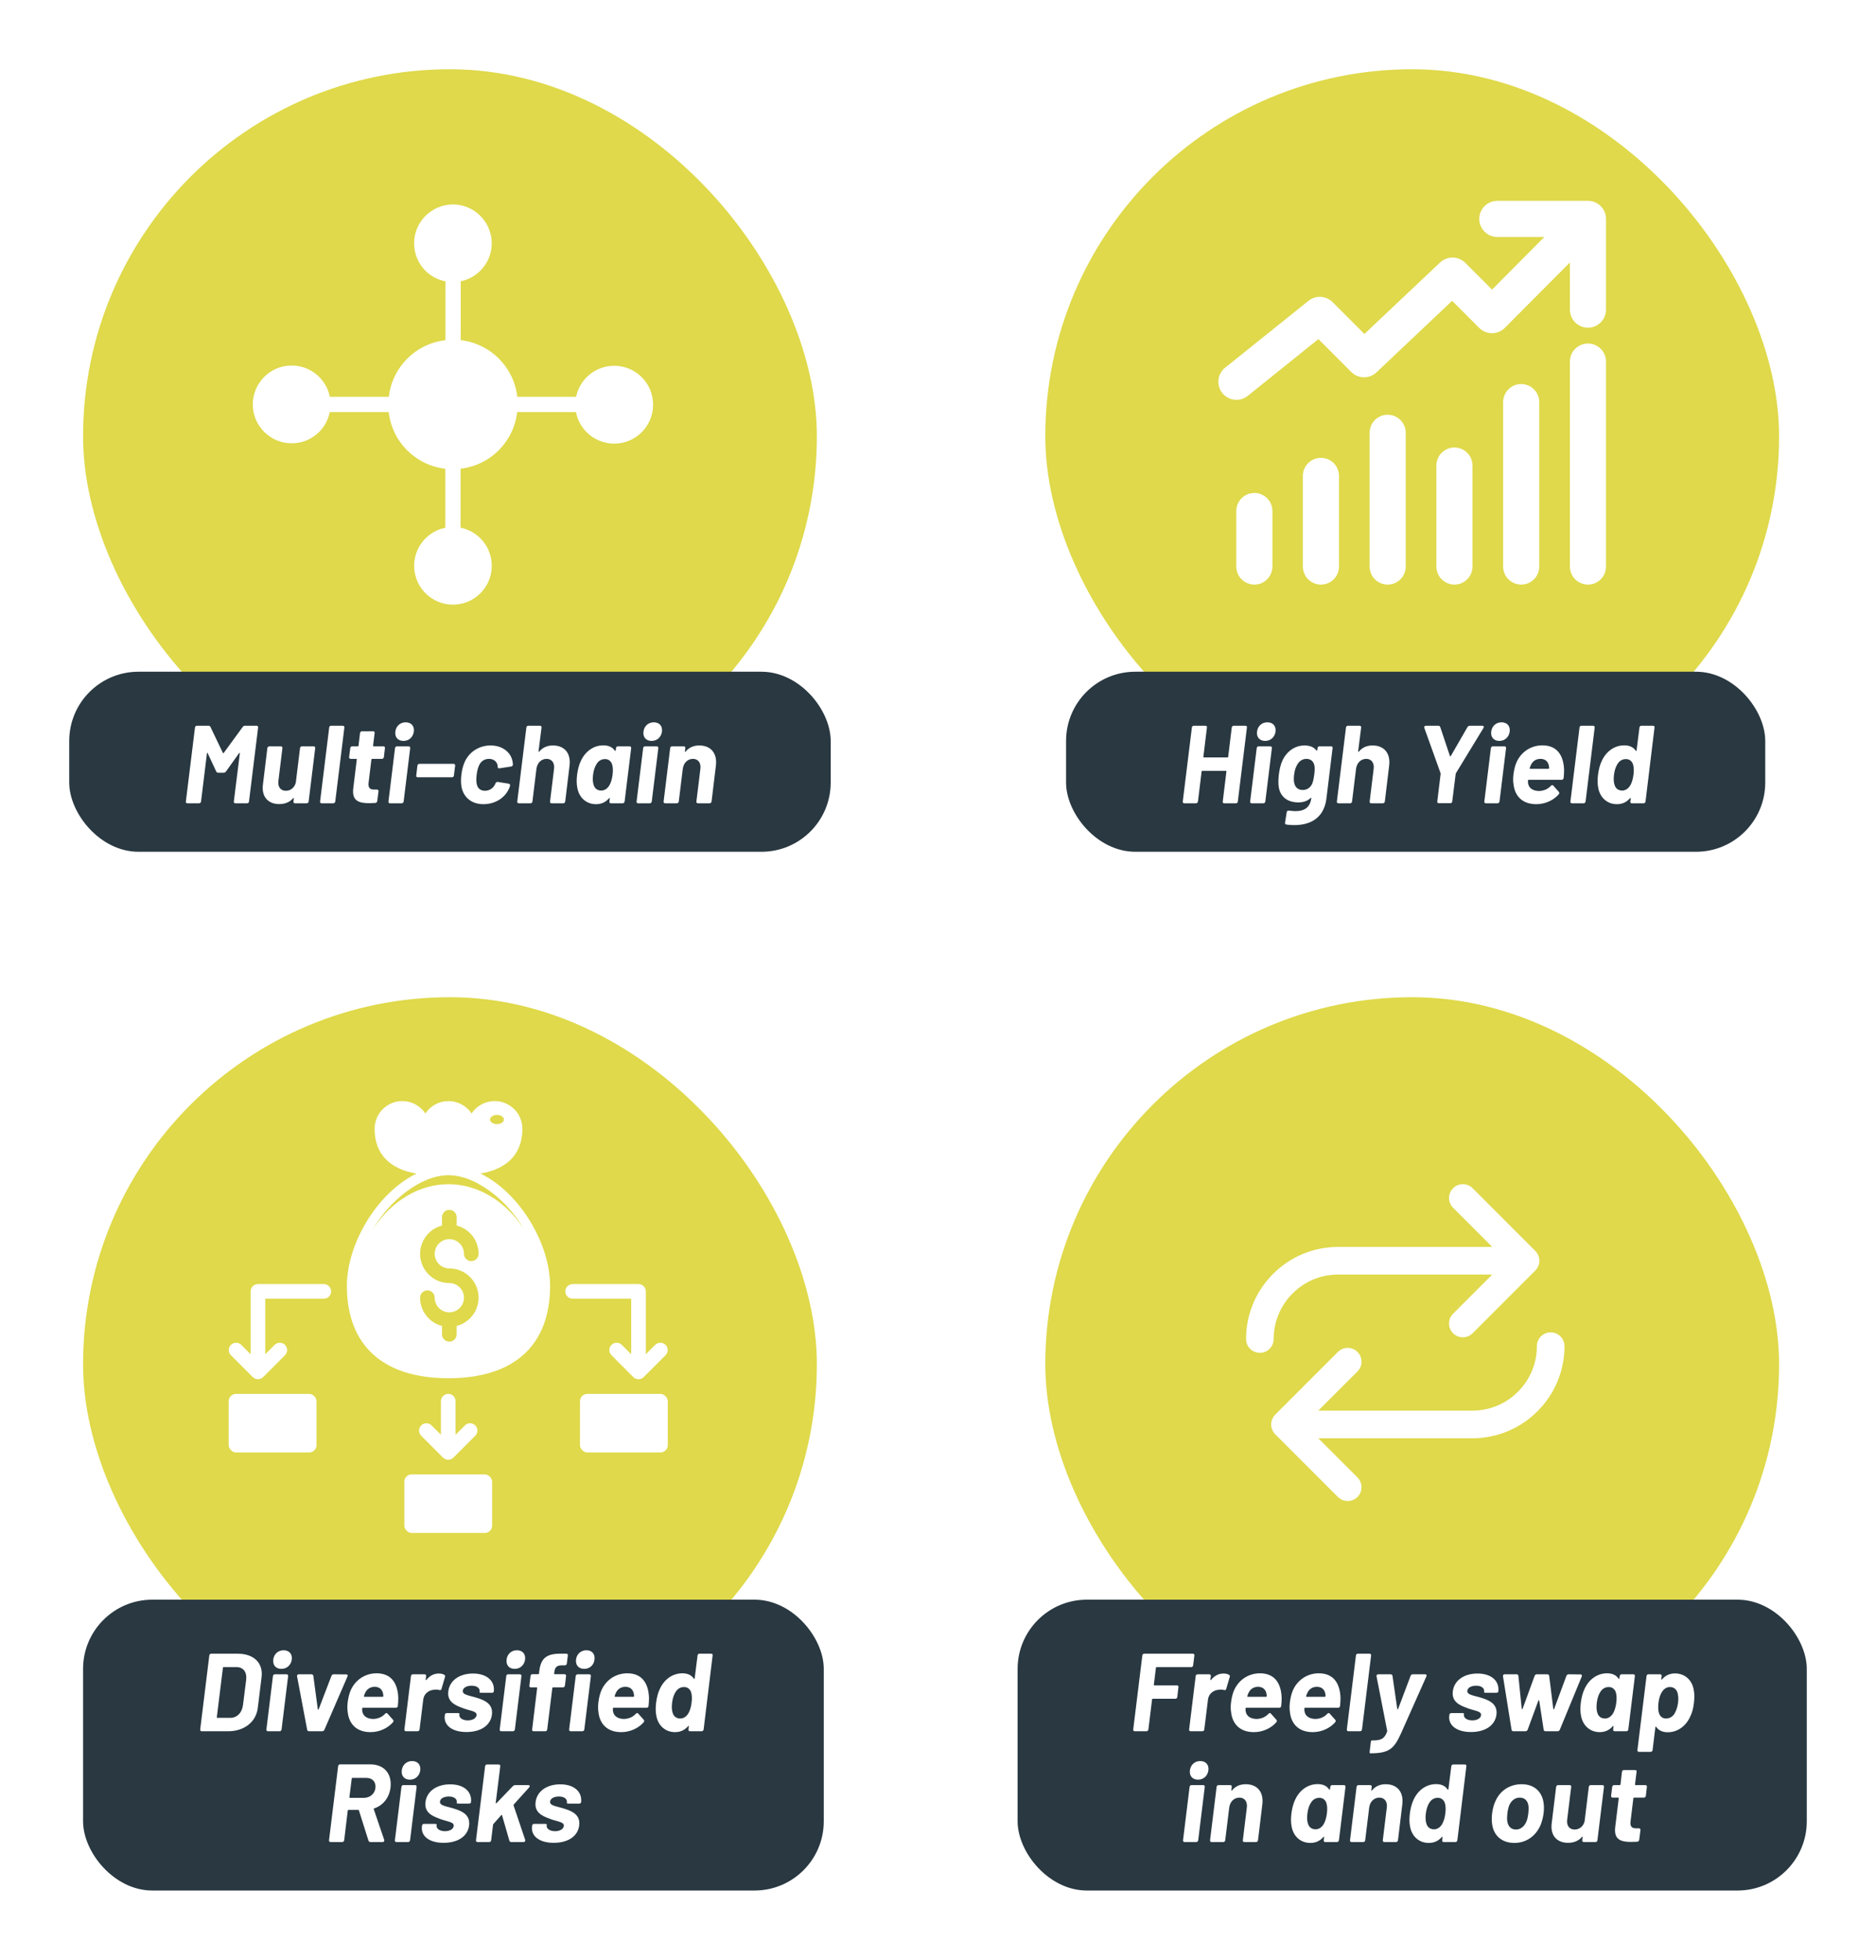 <svg width="271" height="283" viewBox="0 0 271 283" fill="none" xmlns="http://www.w3.org/2000/svg">
<g filter="url(#filter0_d_5847_37643)">
<rect x="12" y="144" width="106" height="106" rx="53" fill="#DFD94B"/>
<rect x="12" y="231" width="107" height="42" rx="10" fill="#293841"/>
<path d="M29.146 250H32.954C35.29 250 37.002 248.656 37.242 246.608L37.786 242.192C38.042 240.144 36.666 238.8 34.33 238.8H30.522C30.362 238.8 30.25 238.896 30.234 239.072L28.922 249.728C28.906 249.904 28.986 250 29.146 250ZM31.322 247.968L32.202 240.832C32.202 240.768 32.25 240.736 32.298 240.736H34.154C35.146 240.736 35.69 241.456 35.562 242.56L35.098 246.24C34.954 247.344 34.234 248.064 33.274 248.064H31.402C31.338 248.064 31.322 248.032 31.322 247.968ZM40.644 240.992C41.444 240.992 42.036 240.448 42.148 239.648C42.244 238.848 41.78 238.304 40.964 238.304C40.18 238.304 39.572 238.848 39.476 239.648C39.38 240.448 39.844 240.992 40.644 240.992ZM38.708 250H40.372C40.548 250 40.644 249.904 40.676 249.728L41.62 242.048C41.636 241.872 41.556 241.776 41.38 241.776H39.716C39.556 241.776 39.444 241.872 39.428 242.048L38.484 249.728C38.468 249.904 38.548 250 38.708 250ZM44.643 250H46.531C46.691 250 46.803 249.92 46.867 249.776L50.195 242.096C50.291 241.92 50.211 241.792 50.019 241.792L48.195 241.776C48.035 241.776 47.939 241.872 47.875 242.016L46.035 246.816C46.019 246.896 45.923 246.896 45.907 246.816L45.267 242.016C45.235 241.872 45.155 241.776 44.995 241.776H43.171C42.979 241.776 42.867 241.904 42.915 242.08L44.371 249.776C44.403 249.92 44.483 250 44.643 250ZM53.951 248.224C53.087 248.224 52.495 247.856 52.351 247.2C52.319 247.072 52.303 246.912 52.319 246.704C52.319 246.64 52.351 246.608 52.415 246.608H57.183C57.343 246.608 57.455 246.512 57.471 246.336C57.519 245.92 57.535 245.52 57.535 245.168C57.455 243.008 56.479 241.632 54.399 241.632C52.655 241.632 51.199 242.688 50.591 244.256C50.415 244.72 50.303 245.216 50.223 245.824C50.159 246.352 50.159 246.848 50.239 247.312C50.447 249.008 51.567 250.128 53.519 250.128C54.783 250.128 55.983 249.584 56.751 248.72C56.863 248.576 56.879 248.464 56.767 248.336L55.983 247.456C55.887 247.328 55.759 247.344 55.615 247.488C55.231 247.92 54.655 248.192 53.951 248.224ZM54.127 243.584C54.831 243.584 55.231 243.984 55.343 244.592C55.359 244.688 55.375 244.784 55.375 244.928C55.375 244.992 55.343 245.024 55.279 245.024H52.639C52.575 245.024 52.559 244.992 52.575 244.928C52.607 244.768 52.671 244.64 52.719 244.528C52.959 243.952 53.439 243.584 54.127 243.584ZM63.379 241.664C62.627 241.664 62.035 242.032 61.587 242.592C61.523 242.656 61.475 242.624 61.491 242.544L61.555 242.048C61.571 241.872 61.491 241.776 61.315 241.776H59.667C59.491 241.776 59.379 241.872 59.363 242.048L58.419 249.728C58.403 249.904 58.483 250 58.659 250H60.307C60.483 250 60.595 249.904 60.611 249.728L61.139 245.44C61.235 244.576 61.939 244.08 62.643 244.016C62.963 243.968 63.251 243.984 63.459 244.048C63.635 244.08 63.731 244.064 63.779 243.872L64.275 242.192C64.323 242.048 64.323 241.92 64.179 241.856C64.003 241.744 63.763 241.664 63.379 241.664ZM67.383 250.112C69.383 250.112 70.855 249.216 71.063 247.6C71.239 246.128 70.151 245.568 68.967 245.2C67.863 244.832 66.775 244.784 66.855 244.144C66.919 243.68 67.463 243.424 68.135 243.424C68.919 243.424 69.335 243.792 69.287 244.256L69.271 244.352C69.255 244.416 69.351 244.448 69.527 244.448H71.047C71.207 244.448 71.319 244.368 71.335 244.256C71.511 242.736 70.327 241.664 68.327 241.664C66.407 241.664 64.951 242.64 64.759 244.24C64.583 245.664 65.639 246.208 66.647 246.576C67.751 247.056 68.919 247.04 68.839 247.68C68.791 248.112 68.295 248.432 67.575 248.432C66.791 248.432 66.295 248.048 66.359 247.584L66.375 247.472C66.375 247.408 66.295 247.376 66.119 247.376H64.551C64.375 247.376 64.279 247.472 64.263 247.648L64.247 247.728C64.071 249.12 65.271 250.112 67.383 250.112ZM74.347 240.992C75.147 240.992 75.739 240.448 75.851 239.648C75.947 238.848 75.483 238.304 74.667 238.304C73.883 238.304 73.275 238.848 73.179 239.648C73.083 240.448 73.547 240.992 74.347 240.992ZM72.411 250H74.075C74.251 250 74.347 249.904 74.379 249.728L75.323 242.048C75.339 241.872 75.259 241.776 75.083 241.776H73.419C73.259 241.776 73.147 241.872 73.131 242.048L72.187 249.728C72.171 249.904 72.251 250 72.411 250ZM84.379 240.992C85.195 240.992 85.787 240.448 85.882 239.648C85.978 238.848 85.514 238.304 84.715 238.304C83.915 238.304 83.306 238.848 83.21 239.648C83.115 240.448 83.594 240.992 84.379 240.992ZM81.546 241.76H80.123C80.058 241.76 80.043 241.728 80.043 241.664L80.075 241.504C80.154 240.736 80.427 240.496 81.162 240.48H81.594C81.754 240.48 81.867 240.384 81.882 240.208L82.026 239.072C82.043 238.896 81.963 238.8 81.802 238.8H81.29C79.002 238.736 78.138 239.376 77.898 241.328L77.867 241.664C77.85 241.728 77.802 241.76 77.754 241.76H76.939C76.763 241.76 76.65 241.856 76.635 242.032L76.475 243.392C76.442 243.568 76.522 243.664 76.698 243.664H77.514C77.579 243.664 77.611 243.696 77.594 243.76L76.874 249.728C76.843 249.904 76.922 250 77.099 250H78.763C78.922 250 79.034 249.904 79.05 249.728L79.787 243.76C79.802 243.696 79.835 243.664 79.898 243.664H81.306C81.483 243.664 81.579 243.568 81.611 243.392L81.77 242.032C81.787 241.856 81.707 241.76 81.546 241.76ZM82.459 250H84.106C84.282 250 84.394 249.904 84.41 249.728L85.355 242.048C85.371 241.872 85.29 241.776 85.13 241.776H83.466C83.29 241.776 83.195 241.872 83.162 242.048L82.219 249.728C82.203 249.904 82.282 250 82.459 250ZM90.169 248.224C89.305 248.224 88.713 247.856 88.569 247.2C88.537 247.072 88.521 246.912 88.537 246.704C88.537 246.64 88.569 246.608 88.633 246.608H93.401C93.561 246.608 93.673 246.512 93.689 246.336C93.737 245.92 93.753 245.52 93.753 245.168C93.673 243.008 92.697 241.632 90.617 241.632C88.873 241.632 87.417 242.688 86.809 244.256C86.633 244.72 86.521 245.216 86.441 245.824C86.377 246.352 86.377 246.848 86.457 247.312C86.665 249.008 87.785 250.128 89.737 250.128C91.001 250.128 92.201 249.584 92.969 248.72C93.081 248.576 93.097 248.464 92.985 248.336L92.201 247.456C92.105 247.328 91.977 247.344 91.833 247.488C91.449 247.92 90.873 248.192 90.169 248.224ZM90.345 243.584C91.049 243.584 91.449 243.984 91.561 244.592C91.577 244.688 91.593 244.784 91.593 244.928C91.593 244.992 91.561 245.024 91.497 245.024H88.857C88.793 245.024 88.777 244.992 88.793 244.928C88.825 244.768 88.889 244.64 88.937 244.528C89.177 243.952 89.657 243.584 90.345 243.584ZM100.765 239.072L100.349 242.368C100.349 242.448 100.285 242.48 100.237 242.416C99.917 241.92 99.373 241.632 98.573 241.632C97.133 241.632 95.949 242.528 95.325 243.872C95.037 244.464 94.877 245.152 94.781 245.856C94.701 246.528 94.685 247.184 94.813 247.776C95.069 249.184 96.109 250.128 97.517 250.128C98.349 250.128 98.941 249.792 99.405 249.264C99.453 249.2 99.517 249.216 99.501 249.296L99.453 249.728C99.421 249.904 99.517 250 99.677 250H101.341C101.517 250 101.613 249.904 101.645 249.728L102.941 239.072C102.973 238.896 102.893 238.8 102.717 238.8H101.053C100.893 238.8 100.781 238.896 100.765 239.072ZM99.405 247.472C99.117 247.904 98.733 248.16 98.269 248.16C97.757 248.16 97.389 247.904 97.213 247.472C97.053 247.088 97.005 246.544 97.085 245.904C97.165 245.2 97.373 244.624 97.661 244.224C97.949 243.824 98.333 243.616 98.813 243.616C99.277 243.616 99.581 243.84 99.789 244.24C99.949 244.64 99.997 245.2 99.901 245.888C99.821 246.544 99.645 247.088 99.405 247.472ZM53.515 266H55.275C55.467 266 55.563 265.856 55.499 265.68L53.995 261.264C53.963 261.216 53.995 261.152 54.059 261.136C55.339 260.704 56.219 259.616 56.411 258.16C56.651 256.144 55.499 254.784 53.499 254.784H49.131C48.971 254.784 48.859 254.88 48.843 255.056L47.531 265.728C47.515 265.904 47.595 266 47.755 266H49.419C49.595 266 49.691 265.904 49.723 265.728L50.235 261.456C50.251 261.392 50.283 261.36 50.347 261.36H51.755C51.803 261.36 51.851 261.392 51.851 261.44L53.227 265.792C53.275 265.92 53.371 266 53.515 266ZM50.907 256.736H52.939C53.803 256.736 54.331 257.328 54.235 258.192C54.123 259.04 53.451 259.616 52.571 259.616H50.555C50.491 259.616 50.475 259.568 50.475 259.52L50.811 256.832C50.811 256.768 50.859 256.736 50.907 256.736ZM59.207 256.992C60.007 256.992 60.599 256.448 60.711 255.648C60.807 254.848 60.343 254.304 59.527 254.304C58.743 254.304 58.135 254.848 58.039 255.648C57.943 256.448 58.407 256.992 59.207 256.992ZM57.271 266H58.935C59.111 266 59.207 265.904 59.239 265.728L60.183 258.048C60.199 257.872 60.119 257.776 59.943 257.776H58.279C58.119 257.776 58.007 257.872 57.991 258.048L57.047 265.728C57.031 265.904 57.111 266 57.271 266ZM64.086 266.112C66.086 266.112 67.558 265.216 67.766 263.6C67.942 262.128 66.854 261.568 65.67 261.2C64.566 260.832 63.478 260.784 63.558 260.144C63.622 259.68 64.166 259.424 64.838 259.424C65.622 259.424 66.038 259.792 65.99 260.256L65.974 260.352C65.958 260.416 66.054 260.448 66.23 260.448H67.75C67.91 260.448 68.022 260.368 68.038 260.256C68.214 258.736 67.03 257.664 65.03 257.664C63.11 257.664 61.654 258.64 61.462 260.24C61.286 261.664 62.342 262.208 63.35 262.576C64.454 263.056 65.622 263.04 65.542 263.68C65.494 264.112 64.998 264.432 64.278 264.432C63.494 264.432 62.998 264.048 63.062 263.584L63.078 263.472C63.078 263.408 62.998 263.376 62.822 263.376H61.254C61.078 263.376 60.982 263.472 60.966 263.648L60.95 263.728C60.774 265.12 61.974 266.112 64.086 266.112ZM69.002 266H70.65C70.826 266 70.938 265.904 70.954 265.728L71.226 263.488C71.226 263.44 71.258 263.424 71.29 263.376L72.41 262.112C72.458 262.064 72.506 262.048 72.522 262.128L73.578 265.792C73.626 265.936 73.722 266 73.866 266H75.626C75.818 266 75.914 265.856 75.866 265.68L74.186 260.704C74.186 260.656 74.186 260.608 74.218 260.576L76.442 258.112C76.602 257.92 76.522 257.776 76.298 257.776H74.426C74.282 257.776 74.186 257.84 74.074 257.936L71.722 260.384C71.658 260.448 71.61 260.432 71.61 260.352L72.266 255.072C72.282 254.896 72.202 254.8 72.026 254.8H70.362C70.202 254.8 70.09 254.896 70.074 255.072L68.762 265.728C68.746 265.904 68.826 266 69.002 266ZM79.992 266.112C81.992 266.112 83.464 265.216 83.672 263.6C83.848 262.128 82.76 261.568 81.576 261.2C80.472 260.832 79.384 260.784 79.464 260.144C79.528 259.68 80.072 259.424 80.744 259.424C81.528 259.424 81.944 259.792 81.896 260.256L81.88 260.352C81.864 260.416 81.96 260.448 82.136 260.448H83.656C83.816 260.448 83.928 260.368 83.944 260.256C84.12 258.736 82.936 257.664 80.936 257.664C79.016 257.664 77.56 258.64 77.368 260.24C77.192 261.664 78.248 262.208 79.256 262.576C80.36 263.056 81.528 263.04 81.448 263.68C81.4 264.112 80.904 264.432 80.184 264.432C79.4 264.432 78.904 264.048 78.968 263.584L78.984 263.472C78.984 263.408 78.904 263.376 78.728 263.376H77.16C76.984 263.376 76.888 263.472 76.872 263.648L76.856 263.728C76.68 265.12 77.88 266.112 79.992 266.112Z" fill="white"/>
<path d="M50.109 185.681C50.109 194.285 55.322 199.023 64.787 199.023C74.251 199.023 79.464 194.285 79.464 185.681C79.464 179.603 75.095 172.231 69.402 169.463C73.33 168.807 75.461 166.572 75.461 162.998C75.46 161.844 74.961 160.747 74.092 159.988C73.223 159.229 72.068 158.882 70.925 159.036C69.781 159.19 68.76 159.83 68.123 160.793C67.382 159.674 66.129 159.001 64.787 159.001C63.445 159.001 62.192 159.674 61.451 160.793C60.814 159.83 59.792 159.189 58.648 159.036C57.503 158.882 56.349 159.23 55.48 159.99C54.611 160.75 54.113 161.849 54.113 163.003C54.113 166.578 56.245 168.818 60.172 169.468C54.479 172.232 50.109 179.602 50.109 185.681ZM71.792 160.997C72.344 160.997 72.792 161.296 72.792 161.663C72.792 162.032 72.344 162.33 71.792 162.33C71.24 162.33 70.791 162.032 70.791 161.663C70.791 161.295 71.239 160.997 71.792 160.997ZM64.91 183.166C66.292 183.164 67.588 183.84 68.378 184.974C69.168 186.109 69.353 187.558 68.872 188.854C68.391 190.151 67.306 191.129 65.967 191.474V192.681C65.967 193.265 65.493 193.738 64.909 193.738C64.326 193.738 63.852 193.265 63.852 192.681V191.474C62.947 191.24 62.145 190.713 61.571 189.975C60.997 189.237 60.684 188.33 60.681 187.395C60.681 186.811 61.154 186.338 61.738 186.338C62.322 186.338 62.795 186.811 62.795 187.395C62.795 187.956 63.018 188.494 63.414 188.89C63.811 189.287 64.349 189.51 64.909 189.51C65.47 189.51 66.008 189.287 66.405 188.89C66.801 188.494 67.024 187.956 67.024 187.395C67.024 186.835 66.801 186.296 66.405 185.9C66.008 185.504 65.47 185.281 64.909 185.281C63.527 185.283 62.232 184.607 61.442 183.473C60.651 182.338 60.467 180.889 60.947 179.593C61.428 178.297 62.513 177.318 63.852 176.973V175.766C63.852 175.182 64.326 174.709 64.909 174.709C65.493 174.709 65.967 175.182 65.967 175.766V176.973C66.872 177.207 67.674 177.734 68.248 178.472C68.822 179.21 69.135 180.117 69.138 181.052C69.138 181.636 68.665 182.109 68.081 182.109C67.497 182.109 67.024 181.636 67.024 181.052C67.024 180.491 66.801 179.953 66.405 179.557C66.008 179.16 65.47 178.938 64.91 178.938C64.349 178.938 63.811 179.16 63.414 179.557C63.018 179.953 62.795 180.491 62.795 181.052C62.795 181.613 63.018 182.151 63.414 182.547C63.811 182.944 64.349 183.166 64.91 183.166ZM64.786 169.703C68.79 169.703 73.321 173.394 75.693 177.499C73.063 173.45 69.047 171.005 64.786 171.005C60.525 171.004 56.51 173.449 53.88 177.496C56.252 173.394 60.784 169.703 64.786 169.703Z" fill="white"/>
<path d="M36.515 198.859C36.928 199.271 37.597 199.271 38.01 198.859L41.182 195.687C41.583 195.272 41.576 194.613 41.169 194.205C40.761 193.797 40.102 193.791 39.687 194.192L38.32 195.559V187.539H46.778C47.361 187.539 47.835 187.066 47.835 186.482C47.835 185.898 47.361 185.425 46.778 185.425H37.263C36.679 185.425 36.206 185.898 36.206 186.482V195.559L34.839 194.192C34.424 193.791 33.764 193.797 33.357 194.205C32.949 194.613 32.943 195.272 33.343 195.687L36.515 198.859Z" fill="white"/>
<path d="M94.661 194.192L93.294 195.559V186.482C93.294 186.202 93.183 185.933 92.985 185.734C92.786 185.536 92.517 185.425 92.237 185.425H82.722C82.138 185.425 81.665 185.898 81.665 186.482C81.665 187.066 82.138 187.539 82.722 187.539H91.18V195.559L89.813 194.193V194.192C89.398 193.791 88.739 193.798 88.331 194.205C87.923 194.613 87.917 195.272 88.318 195.687L91.489 198.859C91.902 199.271 92.572 199.271 92.985 198.859L96.156 195.687C96.557 195.272 96.551 194.613 96.143 194.205C95.735 193.797 95.076 193.791 94.661 194.192L94.661 194.192Z" fill="white"/>
<path d="M34.091 201.282H44.663C45.247 201.282 45.721 201.866 45.721 202.339V208.683C45.721 209.266 45.247 209.74 44.663 209.74H34.091C33.508 209.74 33.034 209.156 33.034 208.683V202.339C33.034 201.756 33.508 201.282 34.091 201.282Z" fill="white"/>
<path d="M84.837 201.282H95.409C95.992 201.282 96.466 201.866 96.466 202.339V208.683C96.466 209.266 95.992 209.74 95.409 209.74H84.837C84.253 209.74 83.779 209.156 83.779 208.683V202.339C83.779 201.756 84.253 201.282 84.837 201.282Z" fill="white"/>
<path d="M59.464 212.911H70.036C70.62 212.911 71.094 213.495 71.094 213.968V220.312C71.094 220.895 70.62 221.369 70.036 221.369H59.464C58.881 221.369 58.407 220.785 58.407 220.312V213.968C58.407 213.385 58.881 212.911 59.464 212.911Z" fill="white"/>
<path d="M64.75 201.282C64.166 201.282 63.693 201.756 63.693 202.339V207.188L62.326 205.821V205.821C61.911 205.42 61.252 205.426 60.844 205.834C60.436 206.242 60.43 206.901 60.831 207.316L64.002 210.488C64.415 210.9 65.085 210.9 65.498 210.488L68.669 207.316C69.07 206.901 69.064 206.242 68.656 205.834C68.248 205.426 67.589 205.42 67.174 205.821L65.807 207.188V202.339C65.807 202.059 65.696 201.79 65.498 201.592C65.299 201.394 65.03 201.282 64.75 201.282L64.75 201.282Z" fill="white"/>
<rect x="151" y="10" width="106" height="106" rx="53" fill="#DFD94B"/>
<rect x="154" y="97" width="101" height="26" rx="10" fill="#293841"/>
<path d="M177.932 105.072L177.42 109.28C177.42 109.344 177.388 109.376 177.324 109.376H173.916C173.852 109.376 173.836 109.344 173.836 109.28L174.348 105.072C174.38 104.896 174.299 104.8 174.124 104.8H172.46C172.299 104.8 172.188 104.896 172.172 105.072L170.86 115.728C170.844 115.904 170.924 116 171.084 116H172.748C172.924 116 173.02 115.904 173.052 115.728L173.58 111.408C173.58 111.344 173.612 111.312 173.676 111.312H177.084C177.148 111.312 177.164 111.344 177.164 111.408L176.636 115.728C176.604 115.904 176.684 116 176.86 116H178.524C178.7 116 178.796 115.904 178.812 115.728L180.124 105.072C180.156 104.896 180.076 104.8 179.9 104.8H178.236C178.06 104.8 177.964 104.896 177.932 105.072ZM182.754 106.992C183.554 106.992 184.146 106.448 184.258 105.648C184.354 104.848 183.89 104.304 183.074 104.304C182.289 104.304 181.682 104.848 181.586 105.648C181.49 106.448 181.954 106.992 182.754 106.992ZM180.818 116H182.482C182.658 116 182.754 115.904 182.786 115.728L183.73 108.048C183.746 107.872 183.666 107.776 183.49 107.776H181.826C181.666 107.776 181.554 107.872 181.538 108.048L180.594 115.728C180.578 115.904 180.658 116 180.818 116ZM190.321 108.048L190.289 108.32C190.273 108.4 190.225 108.432 190.161 108.368C189.825 107.92 189.265 107.648 188.433 107.648C187.041 107.648 185.857 108.528 185.265 109.808C184.977 110.416 184.833 111.12 184.737 111.84C184.673 112.448 184.625 113.152 184.737 113.744C185.057 115.376 186.369 115.872 187.537 115.872C188.337 115.872 188.913 115.632 189.329 115.232C189.393 115.168 189.441 115.184 189.425 115.248C189.217 116.944 187.985 117.312 186.209 117.056C186.033 117.024 185.889 117.12 185.873 117.296L185.633 118.784C185.617 118.944 185.665 119.056 185.825 119.072C188.273 119.392 191.185 118.832 191.617 115.264L192.497 108.048C192.529 107.872 192.449 107.776 192.273 107.776H190.609C190.449 107.776 190.337 107.872 190.321 108.048ZM189.569 113.136C189.345 113.664 188.881 114.08 188.177 114.08C187.505 114.08 187.089 113.664 186.977 113.12C186.881 112.864 186.881 112.432 186.945 111.84C187.025 111.264 187.153 110.848 187.329 110.544C187.585 110 188.065 109.584 188.721 109.584C189.377 109.584 189.761 109.984 189.873 110.544C189.921 110.848 189.937 111.12 189.857 111.824C189.761 112.528 189.681 112.832 189.569 113.136ZM198.274 107.648C197.458 107.648 196.786 107.936 196.29 108.544C196.226 108.608 196.194 108.576 196.194 108.496L196.626 105.072C196.642 104.896 196.562 104.8 196.386 104.8H194.722C194.562 104.8 194.45 104.896 194.434 105.072L193.122 115.728C193.106 115.904 193.186 116 193.362 116H195.01C195.186 116 195.298 115.904 195.314 115.728L195.89 111.024C196.002 110.16 196.594 109.584 197.362 109.584C198.114 109.584 198.546 110.176 198.434 111.024L197.858 115.728C197.842 115.904 197.922 116 198.082 116H199.746C199.922 116 200.018 115.904 200.05 115.728L200.674 110.56C200.898 108.736 199.906 107.648 198.274 107.648ZM207.851 115.984H209.499C209.675 115.984 209.771 115.888 209.787 115.712L210.283 111.76C210.283 111.728 210.315 111.664 210.331 111.632L214.299 105.12C214.411 104.944 214.331 104.8 214.123 104.8H212.315C212.171 104.8 212.059 104.88 211.979 105.008L209.579 109.168C209.531 109.232 209.467 109.232 209.451 109.168L208.059 105.008C208.027 104.88 207.915 104.8 207.787 104.8H205.979C205.787 104.8 205.691 104.944 205.755 105.12L208.091 111.632C208.107 111.664 208.107 111.728 208.107 111.76L207.627 115.712C207.595 115.888 207.675 115.984 207.851 115.984ZM216.582 106.992C217.382 106.992 217.974 106.448 218.086 105.648C218.182 104.848 217.718 104.304 216.902 104.304C216.118 104.304 215.51 104.848 215.414 105.648C215.318 106.448 215.782 106.992 216.582 106.992ZM214.646 116H216.31C216.486 116 216.582 115.904 216.614 115.728L217.558 108.048C217.574 107.872 217.494 107.776 217.318 107.776H215.654C215.494 107.776 215.382 107.872 215.366 108.048L214.422 115.728C214.406 115.904 214.486 116 214.646 116ZM222.357 114.224C221.493 114.224 220.901 113.856 220.757 113.2C220.725 113.072 220.709 112.912 220.725 112.704C220.725 112.64 220.757 112.608 220.821 112.608H225.589C225.749 112.608 225.861 112.512 225.877 112.336C225.925 111.92 225.941 111.52 225.941 111.168C225.861 109.008 224.885 107.632 222.805 107.632C221.061 107.632 219.605 108.688 218.997 110.256C218.821 110.72 218.709 111.216 218.629 111.824C218.565 112.352 218.565 112.848 218.645 113.312C218.853 115.008 219.973 116.128 221.925 116.128C223.189 116.128 224.389 115.584 225.157 114.72C225.269 114.576 225.285 114.464 225.173 114.336L224.389 113.456C224.293 113.328 224.165 113.344 224.021 113.488C223.637 113.92 223.061 114.192 222.357 114.224ZM222.533 109.584C223.237 109.584 223.637 109.984 223.749 110.592C223.765 110.688 223.781 110.784 223.781 110.928C223.781 110.992 223.749 111.024 223.685 111.024H221.045C220.981 111.024 220.965 110.992 220.981 110.928C221.013 110.768 221.077 110.64 221.125 110.528C221.365 109.952 221.845 109.584 222.533 109.584ZM227.081 116H228.745C228.921 116 229.017 115.904 229.049 115.728L230.361 105.072C230.377 104.896 230.297 104.8 230.121 104.8H228.457C228.297 104.8 228.185 104.896 228.169 105.072L226.857 115.728C226.841 115.904 226.921 116 227.081 116ZM236.828 105.072L236.412 108.368C236.412 108.448 236.348 108.48 236.3 108.416C235.98 107.92 235.436 107.632 234.636 107.632C233.196 107.632 232.012 108.528 231.388 109.872C231.1 110.464 230.94 111.152 230.844 111.856C230.764 112.528 230.748 113.184 230.876 113.776C231.132 115.184 232.172 116.128 233.58 116.128C234.412 116.128 235.004 115.792 235.468 115.264C235.516 115.2 235.58 115.216 235.564 115.296L235.516 115.728C235.484 115.904 235.58 116 235.74 116H237.404C237.58 116 237.676 115.904 237.708 115.728L239.004 105.072C239.036 104.896 238.956 104.8 238.78 104.8H237.116C236.956 104.8 236.844 104.896 236.828 105.072ZM235.468 113.472C235.18 113.904 234.796 114.16 234.332 114.16C233.82 114.16 233.452 113.904 233.276 113.472C233.116 113.088 233.068 112.544 233.148 111.904C233.228 111.2 233.436 110.624 233.724 110.224C234.012 109.824 234.396 109.616 234.876 109.616C235.34 109.616 235.644 109.84 235.852 110.24C236.012 110.64 236.06 111.2 235.964 111.888C235.884 112.544 235.708 113.088 235.468 113.472Z" fill="white"/>
<path d="M183.808 81.811V73.793C183.808 72.86 183.311 71.999 182.503 71.532C181.696 71.066 180.701 71.066 179.894 71.532C179.086 71.999 178.589 72.86 178.589 73.793V81.811C178.589 82.744 179.086 83.605 179.894 84.072C180.701 84.538 181.696 84.538 182.503 84.072C183.311 83.605 183.808 82.744 183.808 81.811Z" fill="white"/>
<path d="M193.425 81.811V68.722C193.425 67.79 192.927 66.928 192.12 66.462C191.312 65.996 190.317 65.996 189.51 66.462C188.703 66.928 188.205 67.79 188.205 68.722V81.811C188.205 82.744 188.703 83.605 189.51 84.072C190.317 84.538 191.312 84.538 192.12 84.072C192.927 83.605 193.425 82.744 193.425 81.811Z" fill="white"/>
<path d="M203.067 81.811V62.498C203.067 61.566 202.57 60.704 201.763 60.238C200.955 59.772 199.96 59.772 199.153 60.238C198.345 60.704 197.848 61.566 197.848 62.498V81.811C197.848 82.744 198.345 83.605 199.153 84.072C199.96 84.538 200.955 84.538 201.763 84.072C202.57 83.605 203.067 82.744 203.067 81.811Z" fill="white"/>
<path d="M212.712 81.811V67.228C212.712 66.296 212.215 65.434 211.407 64.968C210.599 64.502 209.605 64.502 208.797 64.968C207.99 65.434 207.492 66.296 207.492 67.228V81.811C207.492 82.743 207.99 83.605 208.797 84.071C209.605 84.537 210.599 84.537 211.407 84.071C212.215 83.605 212.712 82.743 212.712 81.811Z" fill="white"/>
<path d="M222.356 81.811V58.067C222.356 57.135 221.859 56.273 221.051 55.807C220.244 55.34 219.249 55.34 218.442 55.807C217.634 56.273 217.137 57.135 217.137 58.067V81.811C217.137 82.743 217.634 83.605 218.442 84.071C219.249 84.537 220.244 84.537 221.051 84.071C221.859 83.605 222.356 82.743 222.356 81.811Z" fill="white"/>
<path d="M229.39 49.605C228.698 49.605 228.034 49.88 227.545 50.37C227.055 50.859 226.78 51.523 226.78 52.215V81.812C226.78 82.744 227.278 83.606 228.085 84.072C228.893 84.538 229.888 84.538 230.695 84.072C231.503 83.605 232 82.744 232 81.812V52.215C232 51.523 231.725 50.859 231.236 50.37C230.746 49.88 230.083 49.605 229.39 49.605H229.39Z" fill="white"/>
<path d="M229.39 29H216.295C215.363 29 214.501 29.498 214.035 30.305C213.569 31.113 213.569 32.107 214.035 32.915C214.501 33.723 215.363 34.22 216.295 34.22H223.087L215.538 41.821L211.669 37.959C211.189 37.477 210.539 37.203 209.859 37.193C209.179 37.183 208.522 37.439 208.028 37.907L197.099 48.228L192.486 43.616C192.032 43.168 191.429 42.902 190.792 42.868C190.154 42.834 189.527 43.035 189.028 43.433L177.042 53.044C176.477 53.468 176.109 54.103 176.02 54.804C175.932 55.505 176.132 56.211 176.573 56.762C177.015 57.314 177.661 57.662 178.364 57.729C179.068 57.795 179.768 57.574 180.305 57.115L190.45 48.966L195.201 53.716C195.681 54.197 196.33 54.472 197.01 54.482C197.691 54.491 198.347 54.235 198.842 53.768L209.77 43.44L213.685 47.355V47.354C214.175 47.843 214.839 48.118 215.532 48.117C216.225 48.116 216.889 47.839 217.378 47.348L226.78 37.907V44.712C226.78 45.644 227.278 46.506 228.085 46.972C228.893 47.438 229.888 47.438 230.695 46.972C231.503 46.506 232 45.644 232 44.712V31.61C232 30.918 231.725 30.254 231.236 29.765C230.746 29.275 230.083 29 229.39 29L229.39 29Z" fill="white"/>
<rect x="151" y="144" width="106" height="106" rx="53" fill="#DFD94B"/>
<rect x="147" y="231" width="114" height="42" rx="10" fill="#293841"/>
<path d="M172.359 240.464L172.535 239.072C172.551 238.896 172.471 238.8 172.311 238.8H165.303C165.143 238.8 165.031 238.896 165.015 239.072L163.703 249.728C163.687 249.904 163.767 250 163.927 250H165.591C165.767 250 165.863 249.904 165.895 249.728L166.423 245.408C166.423 245.344 166.471 245.312 166.519 245.312H169.767C169.943 245.312 170.039 245.216 170.071 245.04L170.231 243.648C170.263 243.472 170.183 243.376 170.007 243.376H166.759C166.695 243.376 166.679 243.344 166.679 243.28L166.983 240.832C166.983 240.768 167.047 240.736 167.079 240.736H172.071C172.231 240.736 172.343 240.64 172.359 240.464ZM176.738 241.664C175.986 241.664 175.394 242.032 174.946 242.592C174.882 242.656 174.834 242.624 174.85 242.544L174.914 242.048C174.93 241.872 174.85 241.776 174.674 241.776H173.026C172.85 241.776 172.738 241.872 172.722 242.048L171.778 249.728C171.762 249.904 171.842 250 172.018 250H173.666C173.842 250 173.954 249.904 173.97 249.728L174.498 245.44C174.594 244.576 175.298 244.08 176.002 244.016C176.322 243.968 176.61 243.984 176.818 244.048C176.994 244.08 177.09 244.064 177.138 243.872L177.634 242.192C177.682 242.048 177.682 241.92 177.538 241.856C177.362 241.744 177.122 241.664 176.738 241.664ZM181.56 248.224C180.696 248.224 180.104 247.856 179.96 247.2C179.928 247.072 179.912 246.912 179.928 246.704C179.928 246.64 179.96 246.608 180.024 246.608H184.792C184.952 246.608 185.064 246.512 185.08 246.336C185.128 245.92 185.144 245.52 185.144 245.168C185.064 243.008 184.088 241.632 182.008 241.632C180.264 241.632 178.808 242.688 178.2 244.256C178.024 244.72 177.912 245.216 177.832 245.824C177.768 246.352 177.768 246.848 177.848 247.312C178.056 249.008 179.176 250.128 181.128 250.128C182.392 250.128 183.592 249.584 184.36 248.72C184.472 248.576 184.488 248.464 184.376 248.336L183.592 247.456C183.496 247.328 183.368 247.344 183.224 247.488C182.84 247.92 182.264 248.192 181.56 248.224ZM181.736 243.584C182.44 243.584 182.84 243.984 182.952 244.592C182.968 244.688 182.984 244.784 182.984 244.928C182.984 244.992 182.952 245.024 182.888 245.024H180.248C180.184 245.024 180.168 244.992 180.184 244.928C180.216 244.768 180.28 244.64 180.328 244.528C180.568 243.952 181.048 243.584 181.736 243.584ZM190.06 248.224C189.196 248.224 188.604 247.856 188.46 247.2C188.428 247.072 188.412 246.912 188.428 246.704C188.428 246.64 188.46 246.608 188.524 246.608H193.292C193.452 246.608 193.564 246.512 193.58 246.336C193.628 245.92 193.644 245.52 193.644 245.168C193.564 243.008 192.588 241.632 190.508 241.632C188.764 241.632 187.308 242.688 186.7 244.256C186.524 244.72 186.412 245.216 186.332 245.824C186.268 246.352 186.268 246.848 186.348 247.312C186.556 249.008 187.676 250.128 189.628 250.128C190.892 250.128 192.092 249.584 192.86 248.72C192.972 248.576 192.988 248.464 192.876 248.336L192.092 247.456C191.996 247.328 191.868 247.344 191.724 247.488C191.34 247.92 190.764 248.192 190.06 248.224ZM190.236 243.584C190.94 243.584 191.34 243.984 191.452 244.592C191.468 244.688 191.484 244.784 191.484 244.928C191.484 244.992 191.452 245.024 191.388 245.024H188.748C188.684 245.024 188.668 244.992 188.684 244.928C188.716 244.768 188.78 244.64 188.828 244.528C189.068 243.952 189.548 243.584 190.236 243.584ZM194.784 250H196.448C196.624 250 196.72 249.904 196.752 249.728L198.064 239.072C198.08 238.896 198 238.8 197.824 238.8H196.16C196 238.8 195.888 238.896 195.872 239.072L194.56 249.728C194.544 249.904 194.624 250 194.784 250ZM197.939 253.184H198.035C200.739 253.184 201.411 252.448 202.387 250.304L206.051 242.08C206.131 241.904 206.051 241.776 205.875 241.776H204.083C203.923 241.776 203.811 241.872 203.763 242.016L201.971 246.768C201.939 246.848 201.843 246.848 201.843 246.768L201.155 242C201.123 241.856 201.043 241.776 200.883 241.776H199.107C198.915 241.776 198.803 241.904 198.851 242.08L200.387 249.936C200.387 249.968 200.387 250.016 200.371 250.064C199.987 251.12 199.475 251.328 198.243 251.328H198.147C198.083 251.328 198.035 251.424 198.019 251.6L197.859 252.912C197.843 253.088 197.875 253.184 197.939 253.184ZM212.492 250.112C214.492 250.112 215.964 249.216 216.172 247.6C216.348 246.128 215.26 245.568 214.076 245.2C212.972 244.832 211.884 244.784 211.964 244.144C212.028 243.68 212.572 243.424 213.244 243.424C214.028 243.424 214.444 243.792 214.396 244.256L214.38 244.352C214.364 244.416 214.46 244.448 214.636 244.448H216.156C216.316 244.448 216.428 244.368 216.444 244.256C216.62 242.736 215.436 241.664 213.436 241.664C211.516 241.664 210.06 242.64 209.868 244.24C209.692 245.664 210.748 246.208 211.756 246.576C212.86 247.056 214.028 247.04 213.948 247.68C213.9 248.112 213.404 248.432 212.684 248.432C211.9 248.432 211.404 248.048 211.468 247.584L211.484 247.472C211.484 247.408 211.404 247.376 211.228 247.376H209.66C209.484 247.376 209.388 247.472 209.372 247.648L209.356 247.728C209.18 249.12 210.38 250.112 212.492 250.112ZM218.623 250H220.367C220.511 250 220.639 249.904 220.687 249.76L222.223 245.584C222.255 245.488 222.319 245.504 222.351 245.584L222.991 249.776C223.023 249.92 223.103 250 223.263 250H225.007C225.151 250 225.263 249.92 225.327 249.776L228.495 242.096C228.559 241.92 228.495 241.792 228.303 241.792L226.607 241.776C226.447 241.776 226.319 241.872 226.271 242.016L224.51 246.768C224.495 246.864 224.399 246.864 224.383 246.768L223.791 242.016C223.775 241.872 223.679 241.776 223.535 241.776H222.015C221.855 241.776 221.727 241.856 221.679 242.016L219.951 246.752C219.919 246.848 219.839 246.832 219.823 246.752L219.343 242.016C219.327 241.856 219.231 241.776 219.071 241.776H217.375C217.183 241.776 217.087 241.888 217.118 242.08L218.351 249.776C218.383 249.92 218.463 250 218.623 250ZM233.976 242.048L233.928 242.368C233.928 242.448 233.864 242.48 233.816 242.416C233.496 241.92 232.952 241.632 232.152 241.632C230.712 241.632 229.528 242.528 228.904 243.872C228.616 244.464 228.456 245.152 228.36 245.856C228.28 246.528 228.264 247.184 228.392 247.776C228.648 249.184 229.688 250.128 231.096 250.128C231.928 250.128 232.52 249.792 232.984 249.264C233.032 249.2 233.096 249.216 233.08 249.296L233.032 249.728C233 249.904 233.096 250 233.256 250H234.92C235.096 250 235.192 249.904 235.224 249.728L236.168 242.048C236.184 241.872 236.104 241.776 235.928 241.776H234.264C234.104 241.776 233.992 241.872 233.976 242.048ZM232.984 247.472C232.696 247.904 232.312 248.16 231.848 248.16C231.336 248.16 230.968 247.904 230.792 247.472C230.632 247.088 230.584 246.544 230.664 245.904C230.744 245.2 230.952 244.624 231.24 244.224C231.528 243.824 231.911 243.616 232.391 243.616C232.856 243.616 233.16 243.84 233.368 244.24C233.528 244.64 233.576 245.2 233.48 245.888C233.4 246.544 233.224 247.088 232.984 247.472ZM244.665 244C244.425 242.592 243.369 241.648 241.961 241.648C241.145 241.648 240.537 241.984 240.089 242.512C240.041 242.576 239.977 242.56 239.977 242.48L240.041 242.048C240.057 241.872 239.977 241.776 239.801 241.776H238.137C237.977 241.776 237.865 241.872 237.849 242.048L236.537 252.704C236.521 252.88 236.601 252.976 236.777 252.976H238.425C238.601 252.976 238.713 252.88 238.729 252.704L239.129 249.408C239.145 249.328 239.209 249.296 239.241 249.36C239.577 249.856 240.121 250.144 240.921 250.144C242.345 250.144 243.545 249.248 244.153 247.904C244.457 247.312 244.617 246.624 244.697 245.92C244.777 245.248 244.793 244.592 244.665 244ZM241.833 247.552C241.529 247.952 241.145 248.16 240.665 248.16C240.217 248.16 239.897 247.936 239.705 247.536C239.529 247.136 239.497 246.576 239.577 245.888C239.657 245.232 239.833 244.688 240.089 244.304C240.377 243.872 240.761 243.616 241.225 243.616C241.737 243.616 242.089 243.872 242.281 244.304C242.425 244.688 242.489 245.232 242.409 245.872C242.313 246.576 242.105 247.152 241.833 247.552ZM173.058 256.992C173.858 256.992 174.45 256.448 174.562 255.648C174.658 254.848 174.194 254.304 173.378 254.304C172.594 254.304 171.986 254.848 171.89 255.648C171.794 256.448 172.258 256.992 173.058 256.992ZM171.122 266H172.786C172.962 266 173.058 265.904 173.09 265.728L174.034 258.048C174.05 257.872 173.97 257.776 173.794 257.776H172.13C171.97 257.776 171.858 257.872 171.842 258.048L170.898 265.728C170.882 265.904 170.962 266 171.122 266ZM179.953 257.648C179.137 257.648 178.465 257.936 177.969 258.544C177.905 258.608 177.873 258.576 177.873 258.496L177.937 258.048C177.953 257.872 177.873 257.776 177.697 257.776H176.049C175.873 257.776 175.761 257.872 175.745 258.048L174.801 265.728C174.785 265.904 174.865 266 175.041 266H176.689C176.865 266 176.977 265.904 176.993 265.728L177.569 261.024C177.681 260.16 178.273 259.584 179.041 259.584C179.793 259.584 180.225 260.176 180.113 261.024L179.537 265.728C179.521 265.904 179.601 266 179.761 266H181.425C181.601 266 181.697 265.904 181.729 265.728L182.353 260.56C182.577 258.736 181.585 257.648 179.953 257.648ZM192.171 258.048L192.123 258.368C192.123 258.448 192.059 258.48 192.011 258.416C191.691 257.92 191.147 257.632 190.347 257.632C188.907 257.632 187.723 258.528 187.099 259.872C186.811 260.464 186.651 261.152 186.555 261.856C186.475 262.528 186.459 263.184 186.587 263.776C186.843 265.184 187.883 266.128 189.291 266.128C190.123 266.128 190.715 265.792 191.179 265.264C191.227 265.2 191.291 265.216 191.275 265.296L191.227 265.728C191.195 265.904 191.291 266 191.451 266H193.115C193.291 266 193.387 265.904 193.419 265.728L194.363 258.048C194.379 257.872 194.299 257.776 194.123 257.776H192.459C192.299 257.776 192.187 257.872 192.171 258.048ZM191.179 263.472C190.891 263.904 190.507 264.16 190.043 264.16C189.531 264.16 189.163 263.904 188.987 263.472C188.827 263.088 188.779 262.544 188.859 261.904C188.939 261.2 189.147 260.624 189.435 260.224C189.723 259.824 190.107 259.616 190.587 259.616C191.051 259.616 191.355 259.84 191.563 260.24C191.723 260.64 191.771 261.2 191.675 261.888C191.595 262.544 191.419 263.088 191.179 263.472ZM200.172 257.648C199.356 257.648 198.684 257.936 198.188 258.544C198.124 258.608 198.092 258.576 198.092 258.496L198.156 258.048C198.172 257.872 198.092 257.776 197.916 257.776H196.268C196.092 257.776 195.98 257.872 195.964 258.048L195.02 265.728C195.004 265.904 195.084 266 195.26 266H196.908C197.084 266 197.196 265.904 197.212 265.728L197.788 261.024C197.9 260.16 198.492 259.584 199.26 259.584C200.012 259.584 200.444 260.176 200.332 261.024L199.756 265.728C199.74 265.904 199.82 266 199.98 266H201.644C201.82 266 201.916 265.904 201.948 265.728L202.572 260.56C202.796 258.736 201.804 257.648 200.172 257.648ZM209.648 255.072L209.232 258.368C209.232 258.448 209.168 258.48 209.12 258.416C208.8 257.92 208.256 257.632 207.456 257.632C206.016 257.632 204.832 258.528 204.208 259.872C203.92 260.464 203.76 261.152 203.664 261.856C203.584 262.528 203.568 263.184 203.696 263.776C203.952 265.184 204.992 266.128 206.4 266.128C207.232 266.128 207.824 265.792 208.288 265.264C208.336 265.2 208.4 265.216 208.384 265.296L208.336 265.728C208.304 265.904 208.4 266 208.56 266H210.224C210.4 266 210.496 265.904 210.528 265.728L211.824 255.072C211.856 254.896 211.776 254.8 211.6 254.8H209.936C209.776 254.8 209.664 254.896 209.648 255.072ZM208.288 263.472C208 263.904 207.616 264.16 207.152 264.16C206.64 264.16 206.272 263.904 206.096 263.472C205.936 263.088 205.888 262.544 205.968 261.904C206.048 261.2 206.256 260.624 206.544 260.224C206.832 259.824 207.216 259.616 207.696 259.616C208.16 259.616 208.464 259.84 208.672 260.24C208.832 260.64 208.88 261.2 208.784 261.888C208.704 262.544 208.528 263.088 208.288 263.472ZM218.758 266.128C220.502 266.128 221.91 265.104 222.582 263.456C222.758 262.976 222.918 262.4 222.982 261.84C223.062 261.248 223.046 260.656 222.95 260.16C222.662 258.608 221.526 257.648 219.814 257.648C218.054 257.648 216.646 258.608 215.99 260.176C215.766 260.656 215.622 261.264 215.542 261.872C215.478 262.448 215.478 263.024 215.558 263.504C215.814 265.12 216.998 266.128 218.758 266.128ZM218.998 264.192C218.262 264.192 217.846 263.728 217.734 262.992C217.686 262.704 217.702 262.288 217.75 261.872C217.798 261.44 217.894 261.024 218.006 260.736C218.294 260.032 218.838 259.584 219.526 259.584C220.246 259.584 220.678 260.016 220.79 260.736C220.838 261.024 220.822 261.44 220.774 261.872C220.726 262.272 220.646 262.672 220.518 262.992C220.214 263.728 219.686 264.192 218.998 264.192ZM229.511 258.048L228.903 263.008C228.727 263.712 228.183 264.192 227.463 264.192C226.679 264.192 226.279 263.6 226.391 262.752L226.967 258.048C226.983 257.872 226.903 257.776 226.743 257.776H225.095C224.919 257.776 224.823 257.872 224.791 258.048L224.151 263.312C223.927 265.152 224.999 266.112 226.503 266.112C227.367 266.112 228.039 265.824 228.519 265.264C228.567 265.2 228.631 265.216 228.615 265.296L228.567 265.728C228.551 265.904 228.631 266 228.807 266H230.455C230.631 266 230.743 265.904 230.759 265.728L231.703 258.048C231.719 257.872 231.639 257.776 231.463 257.776H229.815C229.639 257.776 229.527 257.872 229.511 258.048ZM237.756 259.312L237.9 258.048C237.932 257.872 237.836 257.776 237.676 257.776H236.284C236.22 257.776 236.188 257.744 236.188 257.68L236.412 255.872C236.444 255.696 236.364 255.6 236.188 255.6H234.604C234.428 255.6 234.332 255.696 234.3 255.872L234.092 257.68C234.076 257.744 234.044 257.776 233.98 257.776H233.18C233.02 257.776 232.908 257.872 232.892 258.048L232.732 259.312C232.716 259.488 232.796 259.584 232.972 259.584H233.756C233.82 259.584 233.852 259.616 233.836 259.68L233.324 263.872C233.132 265.6 234.06 265.984 235.644 265.984C235.916 265.984 236.204 265.968 236.508 265.952C236.668 265.936 236.78 265.824 236.796 265.664L236.972 264.288C236.988 264.112 236.908 264.016 236.732 264.016H236.3C235.676 264.016 235.452 263.68 235.548 262.992L235.948 259.68C235.964 259.616 235.996 259.584 236.06 259.584H237.452C237.628 259.584 237.724 259.488 237.756 259.312Z" fill="white"/>
<path d="M193.299 184.05H215.564L209.906 189.707C209.127 190.486 209.127 191.749 209.906 192.528C210.296 192.918 210.806 193.113 211.317 193.113C211.827 193.113 212.337 192.917 212.727 192.528L221.789 183.467C221.881 183.375 221.963 183.273 222.037 183.165C222.055 183.137 222.068 183.105 222.085 183.076C222.134 182.994 222.183 182.912 222.22 182.823C222.238 182.781 222.246 182.736 222.261 182.693C222.288 182.613 222.318 182.534 222.335 182.45C222.361 182.321 222.375 182.19 222.375 182.056C222.375 181.921 222.361 181.79 222.335 181.661C222.318 181.577 222.288 181.497 222.261 181.418C222.246 181.375 222.239 181.33 222.22 181.288C222.182 181.199 222.135 181.117 222.085 181.035C222.068 181.006 222.055 180.974 222.037 180.946C221.963 180.838 221.881 180.736 221.789 180.644L212.729 171.584C211.95 170.805 210.688 170.805 209.908 171.584C209.129 172.363 209.129 173.626 209.908 174.405L215.564 180.062H193.299C185.966 180.062 180 186.028 180 193.36C180 194.462 180.893 195.355 181.995 195.355C183.097 195.355 183.989 194.462 183.989 193.36C183.99 188.226 188.165 184.05 193.299 184.05L193.299 184.05ZM224.006 192.398C222.904 192.398 222.012 193.291 222.012 194.392C222.012 199.526 217.836 203.702 212.702 203.702L190.438 203.702L196.095 198.045C196.874 197.267 196.874 196.004 196.095 195.224C195.316 194.444 194.054 194.445 193.274 195.224L184.212 204.286C184.12 204.378 184.037 204.48 183.964 204.588C183.947 204.615 183.934 204.646 183.919 204.673C183.868 204.756 183.818 204.839 183.781 204.93C183.765 204.971 183.757 205.015 183.741 205.057C183.715 205.138 183.684 205.218 183.667 205.303C183.64 205.432 183.627 205.563 183.627 205.697C183.627 205.831 183.64 205.963 183.667 206.092C183.683 206.177 183.714 206.256 183.741 206.337C183.757 206.379 183.764 206.424 183.781 206.465C183.819 206.555 183.868 206.638 183.919 206.721C183.935 206.749 183.947 206.78 183.964 206.807C184.037 206.915 184.12 207.016 184.212 207.108L193.273 216.169C193.662 216.559 194.172 216.753 194.683 216.753C195.193 216.753 195.703 216.558 196.093 216.169C196.872 215.391 196.872 214.128 196.093 213.348L190.437 207.692H212.702C220.035 207.692 226.001 201.726 226.001 194.393C226.001 193.291 225.108 192.398 224.007 192.398L224.006 192.398Z" fill="white"/>
<rect x="12" y="10" width="106" height="106" rx="53" fill="#DFD94B"/>
<rect x="10" y="97" width="110" height="26" rx="10" fill="#293841"/>
<path d="M27.076 116H28.74C28.916 116 29.012 115.904 29.044 115.728L29.892 108.8C29.892 108.704 29.972 108.688 30.004 108.768L31.236 111.408C31.284 111.536 31.38 111.584 31.524 111.584H32.308C32.452 111.584 32.548 111.536 32.644 111.408L34.532 108.768C34.596 108.688 34.644 108.704 34.644 108.8L33.78 115.728C33.764 115.904 33.844 116 34.02 116H35.684C35.844 116 35.956 115.904 35.972 115.728L37.284 105.072C37.3 104.896 37.22 104.8 37.06 104.8H35.396C35.252 104.8 35.156 104.848 35.06 104.976L32.324 108.72C32.276 108.784 32.212 108.784 32.196 108.72L30.404 104.976C30.34 104.848 30.26 104.8 30.116 104.8H28.452C28.292 104.8 28.18 104.896 28.164 105.072L26.852 115.728C26.82 115.904 26.916 116 27.076 116ZM43.339 108.048L42.731 113.008C42.555 113.712 42.011 114.192 41.291 114.192C40.507 114.192 40.107 113.6 40.219 112.752L40.795 108.048C40.811 107.872 40.731 107.776 40.571 107.776H38.923C38.747 107.776 38.651 107.872 38.619 108.048L37.979 113.312C37.755 115.152 38.827 116.112 40.331 116.112C41.195 116.112 41.867 115.824 42.347 115.264C42.395 115.2 42.459 115.216 42.443 115.296L42.395 115.728C42.379 115.904 42.459 116 42.635 116H44.283C44.459 116 44.571 115.904 44.587 115.728L45.531 108.048C45.547 107.872 45.467 107.776 45.291 107.776H43.643C43.467 107.776 43.355 107.872 43.339 108.048ZM46.464 116H48.128C48.304 116 48.4 115.904 48.432 115.728L49.744 105.072C49.76 104.896 49.68 104.8 49.504 104.8H47.84C47.68 104.8 47.568 104.896 47.552 105.072L46.24 115.728C46.224 115.904 46.304 116 46.464 116ZM55.459 109.312L55.603 108.048C55.635 107.872 55.539 107.776 55.379 107.776H53.987C53.923 107.776 53.891 107.744 53.891 107.68L54.115 105.872C54.147 105.696 54.067 105.6 53.891 105.6H52.307C52.131 105.6 52.035 105.696 52.003 105.872L51.795 107.68C51.779 107.744 51.747 107.776 51.683 107.776H50.883C50.723 107.776 50.611 107.872 50.595 108.048L50.435 109.312C50.419 109.488 50.499 109.584 50.675 109.584H51.459C51.523 109.584 51.555 109.616 51.539 109.68L51.027 113.872C50.835 115.6 51.763 115.984 53.347 115.984C53.619 115.984 53.907 115.968 54.211 115.952C54.371 115.936 54.483 115.824 54.499 115.664L54.675 114.288C54.691 114.112 54.611 114.016 54.435 114.016H54.003C53.379 114.016 53.155 113.68 53.251 112.992L53.651 109.68C53.667 109.616 53.699 109.584 53.763 109.584H55.155C55.331 109.584 55.427 109.488 55.459 109.312ZM58.277 106.992C59.077 106.992 59.669 106.448 59.781 105.648C59.877 104.848 59.413 104.304 58.597 104.304C57.813 104.304 57.205 104.848 57.109 105.648C57.013 106.448 57.477 106.992 58.277 106.992ZM56.341 116H58.005C58.181 116 58.277 115.904 58.309 115.728L59.253 108.048C59.269 107.872 59.189 107.776 59.013 107.776H57.349C57.189 107.776 57.077 107.872 57.061 108.048L56.117 115.728C56.101 115.904 56.181 116 56.341 116ZM60.356 112.24H65.284C65.444 112.24 65.556 112.144 65.572 111.968L65.748 110.576C65.764 110.4 65.684 110.304 65.508 110.304H60.596C60.42 110.304 60.324 110.4 60.292 110.576L60.132 111.968C60.1 112.144 60.18 112.24 60.356 112.24ZM69.836 116.128C71.452 116.128 72.924 115.28 73.548 113.84C73.612 113.712 73.66 113.584 73.676 113.472C73.724 113.312 73.644 113.2 73.5 113.168L71.9 112.912C71.724 112.88 71.58 113.072 71.564 113.136C71.564 113.136 71.548 113.168 71.532 113.216C71.276 113.808 70.716 114.192 70.06 114.192C69.372 114.192 68.956 113.792 68.86 113.168C68.796 112.88 68.78 112.448 68.86 111.856C68.924 111.296 69.052 110.848 69.196 110.544C69.452 109.952 69.964 109.584 70.636 109.584C71.34 109.584 71.804 110.016 71.884 110.544L71.9 110.768C71.9 110.912 72.012 110.976 72.172 110.944L73.836 110.688C73.996 110.656 74.092 110.56 74.092 110.4C74.092 110.272 74.076 110.096 74.028 109.904C73.788 108.64 72.588 107.648 70.876 107.648C69.228 107.648 67.82 108.544 67.148 109.984C66.94 110.448 66.748 111.04 66.652 111.84C66.572 112.528 66.572 113.168 66.684 113.728C67.02 115.2 68.172 116.128 69.836 116.128ZM79.875 107.648C79.059 107.648 78.387 107.936 77.891 108.544C77.827 108.608 77.795 108.576 77.795 108.496L78.227 105.072C78.243 104.896 78.163 104.8 77.987 104.8H76.323C76.163 104.8 76.051 104.896 76.035 105.072L74.723 115.728C74.707 115.904 74.787 116 74.963 116H76.611C76.787 116 76.899 115.904 76.915 115.728L77.491 111.024C77.603 110.16 78.195 109.584 78.963 109.584C79.715 109.584 80.147 110.176 80.035 111.024L79.459 115.728C79.443 115.904 79.523 116 79.683 116H81.347C81.523 116 81.619 115.904 81.651 115.728L82.275 110.56C82.499 108.736 81.507 107.648 79.875 107.648ZM88.983 108.048L88.935 108.368C88.935 108.448 88.871 108.48 88.823 108.416C88.503 107.92 87.959 107.632 87.159 107.632C85.719 107.632 84.535 108.528 83.911 109.872C83.623 110.464 83.463 111.152 83.367 111.856C83.287 112.528 83.271 113.184 83.399 113.776C83.655 115.184 84.695 116.128 86.103 116.128C86.935 116.128 87.527 115.792 87.991 115.264C88.039 115.2 88.103 115.216 88.087 115.296L88.039 115.728C88.007 115.904 88.103 116 88.263 116H89.927C90.103 116 90.199 115.904 90.231 115.728L91.175 108.048C91.191 107.872 91.111 107.776 90.935 107.776H89.271C89.111 107.776 88.999 107.872 88.983 108.048ZM87.991 113.472C87.703 113.904 87.319 114.16 86.855 114.16C86.343 114.16 85.975 113.904 85.799 113.472C85.639 113.088 85.591 112.544 85.671 111.904C85.751 111.2 85.959 110.624 86.247 110.224C86.535 109.824 86.919 109.616 87.399 109.616C87.863 109.616 88.167 109.84 88.375 110.24C88.535 110.64 88.583 111.2 88.487 111.888C88.407 112.544 88.231 113.088 87.991 113.472ZM94.121 106.992C94.921 106.992 95.513 106.448 95.625 105.648C95.721 104.848 95.257 104.304 94.441 104.304C93.657 104.304 93.049 104.848 92.953 105.648C92.857 106.448 93.321 106.992 94.121 106.992ZM92.185 116H93.849C94.025 116 94.121 115.904 94.153 115.728L95.097 108.048C95.113 107.872 95.033 107.776 94.857 107.776H93.193C93.033 107.776 92.921 107.872 92.905 108.048L91.961 115.728C91.945 115.904 92.025 116 92.185 116ZM101.016 107.648C100.2 107.648 99.528 107.936 99.032 108.544C98.968 108.608 98.936 108.576 98.936 108.496L99 108.048C99.016 107.872 98.936 107.776 98.76 107.776H97.112C96.936 107.776 96.824 107.872 96.808 108.048L95.864 115.728C95.848 115.904 95.928 116 96.104 116H97.752C97.928 116 98.04 115.904 98.056 115.728L98.632 111.024C98.744 110.16 99.336 109.584 100.104 109.584C100.856 109.584 101.288 110.176 101.176 111.024L100.6 115.728C100.584 115.904 100.664 116 100.824 116H102.488C102.664 116 102.76 115.904 102.792 115.728L103.416 110.56C103.64 108.736 102.648 107.648 101.016 107.648Z" fill="white"/>
<path d="M87.65 52.922C85.412 53.369 83.671 55.104 83.221 57.303L74.726 57.298C74.231 52.993 70.842 49.616 66.55 49.118L66.556 40.623C69.581 39.99 71.551 37.028 70.918 34.003C70.285 30.978 67.323 29.008 64.298 29.641C61.273 30.274 59.303 33.236 59.936 36.261C60.15 37.344 60.689 38.316 61.457 39.099C62.248 39.875 63.255 40.417 64.352 40.63L64.346 49.125C60.042 49.62 56.665 53.009 56.167 57.301L47.648 57.301C47.038 54.27 44.1 52.294 41.039 52.886C38.007 53.495 36.031 56.434 36.623 59.495C37.233 62.526 40.171 64.503 43.232 63.911C45.447 63.469 47.188 61.735 47.632 59.512L56.151 59.511C56.645 63.816 60.034 67.192 64.326 67.691L64.327 76.21C61.295 76.819 59.325 79.781 59.935 82.812C60.544 85.844 63.506 87.814 66.537 87.204C69.569 86.595 71.539 83.633 70.929 80.602C70.488 78.387 68.754 76.646 66.531 76.202L66.53 67.683C70.834 67.189 74.211 63.799 74.709 59.508L83.205 59.513C83.797 62.575 86.759 64.545 89.796 63.959C92.858 63.367 94.828 60.405 94.242 57.367C93.656 54.33 90.712 52.33 87.65 52.922Z" fill="white"/>
</g>
<defs>
<filter id="filter0_d_5847_37643" x="0" y="0" width="271" height="283" filterUnits="userSpaceOnUse" color-interpolation-filters="sRGB">
<feFlood flood-opacity="0" result="BackgroundImageFix"/>
<feColorMatrix in="SourceAlpha" type="matrix" values="0 0 0 0 0 0 0 0 0 0 0 0 0 0 0 0 0 0 127 0" result="hardAlpha"/>
<feOffset/>
<feGaussianBlur stdDeviation="5"/>
<feComposite in2="hardAlpha" operator="out"/>
<feColorMatrix type="matrix" values="0 0 0 0 0 0 0 0 0 0 0 0 0 0 0 0 0 0 0.15 0"/>
<feBlend mode="normal" in2="BackgroundImageFix" result="effect1_dropShadow_5847_37643"/>
<feBlend mode="normal" in="SourceGraphic" in2="effect1_dropShadow_5847_37643" result="shape"/>
</filter>
</defs>
</svg>
